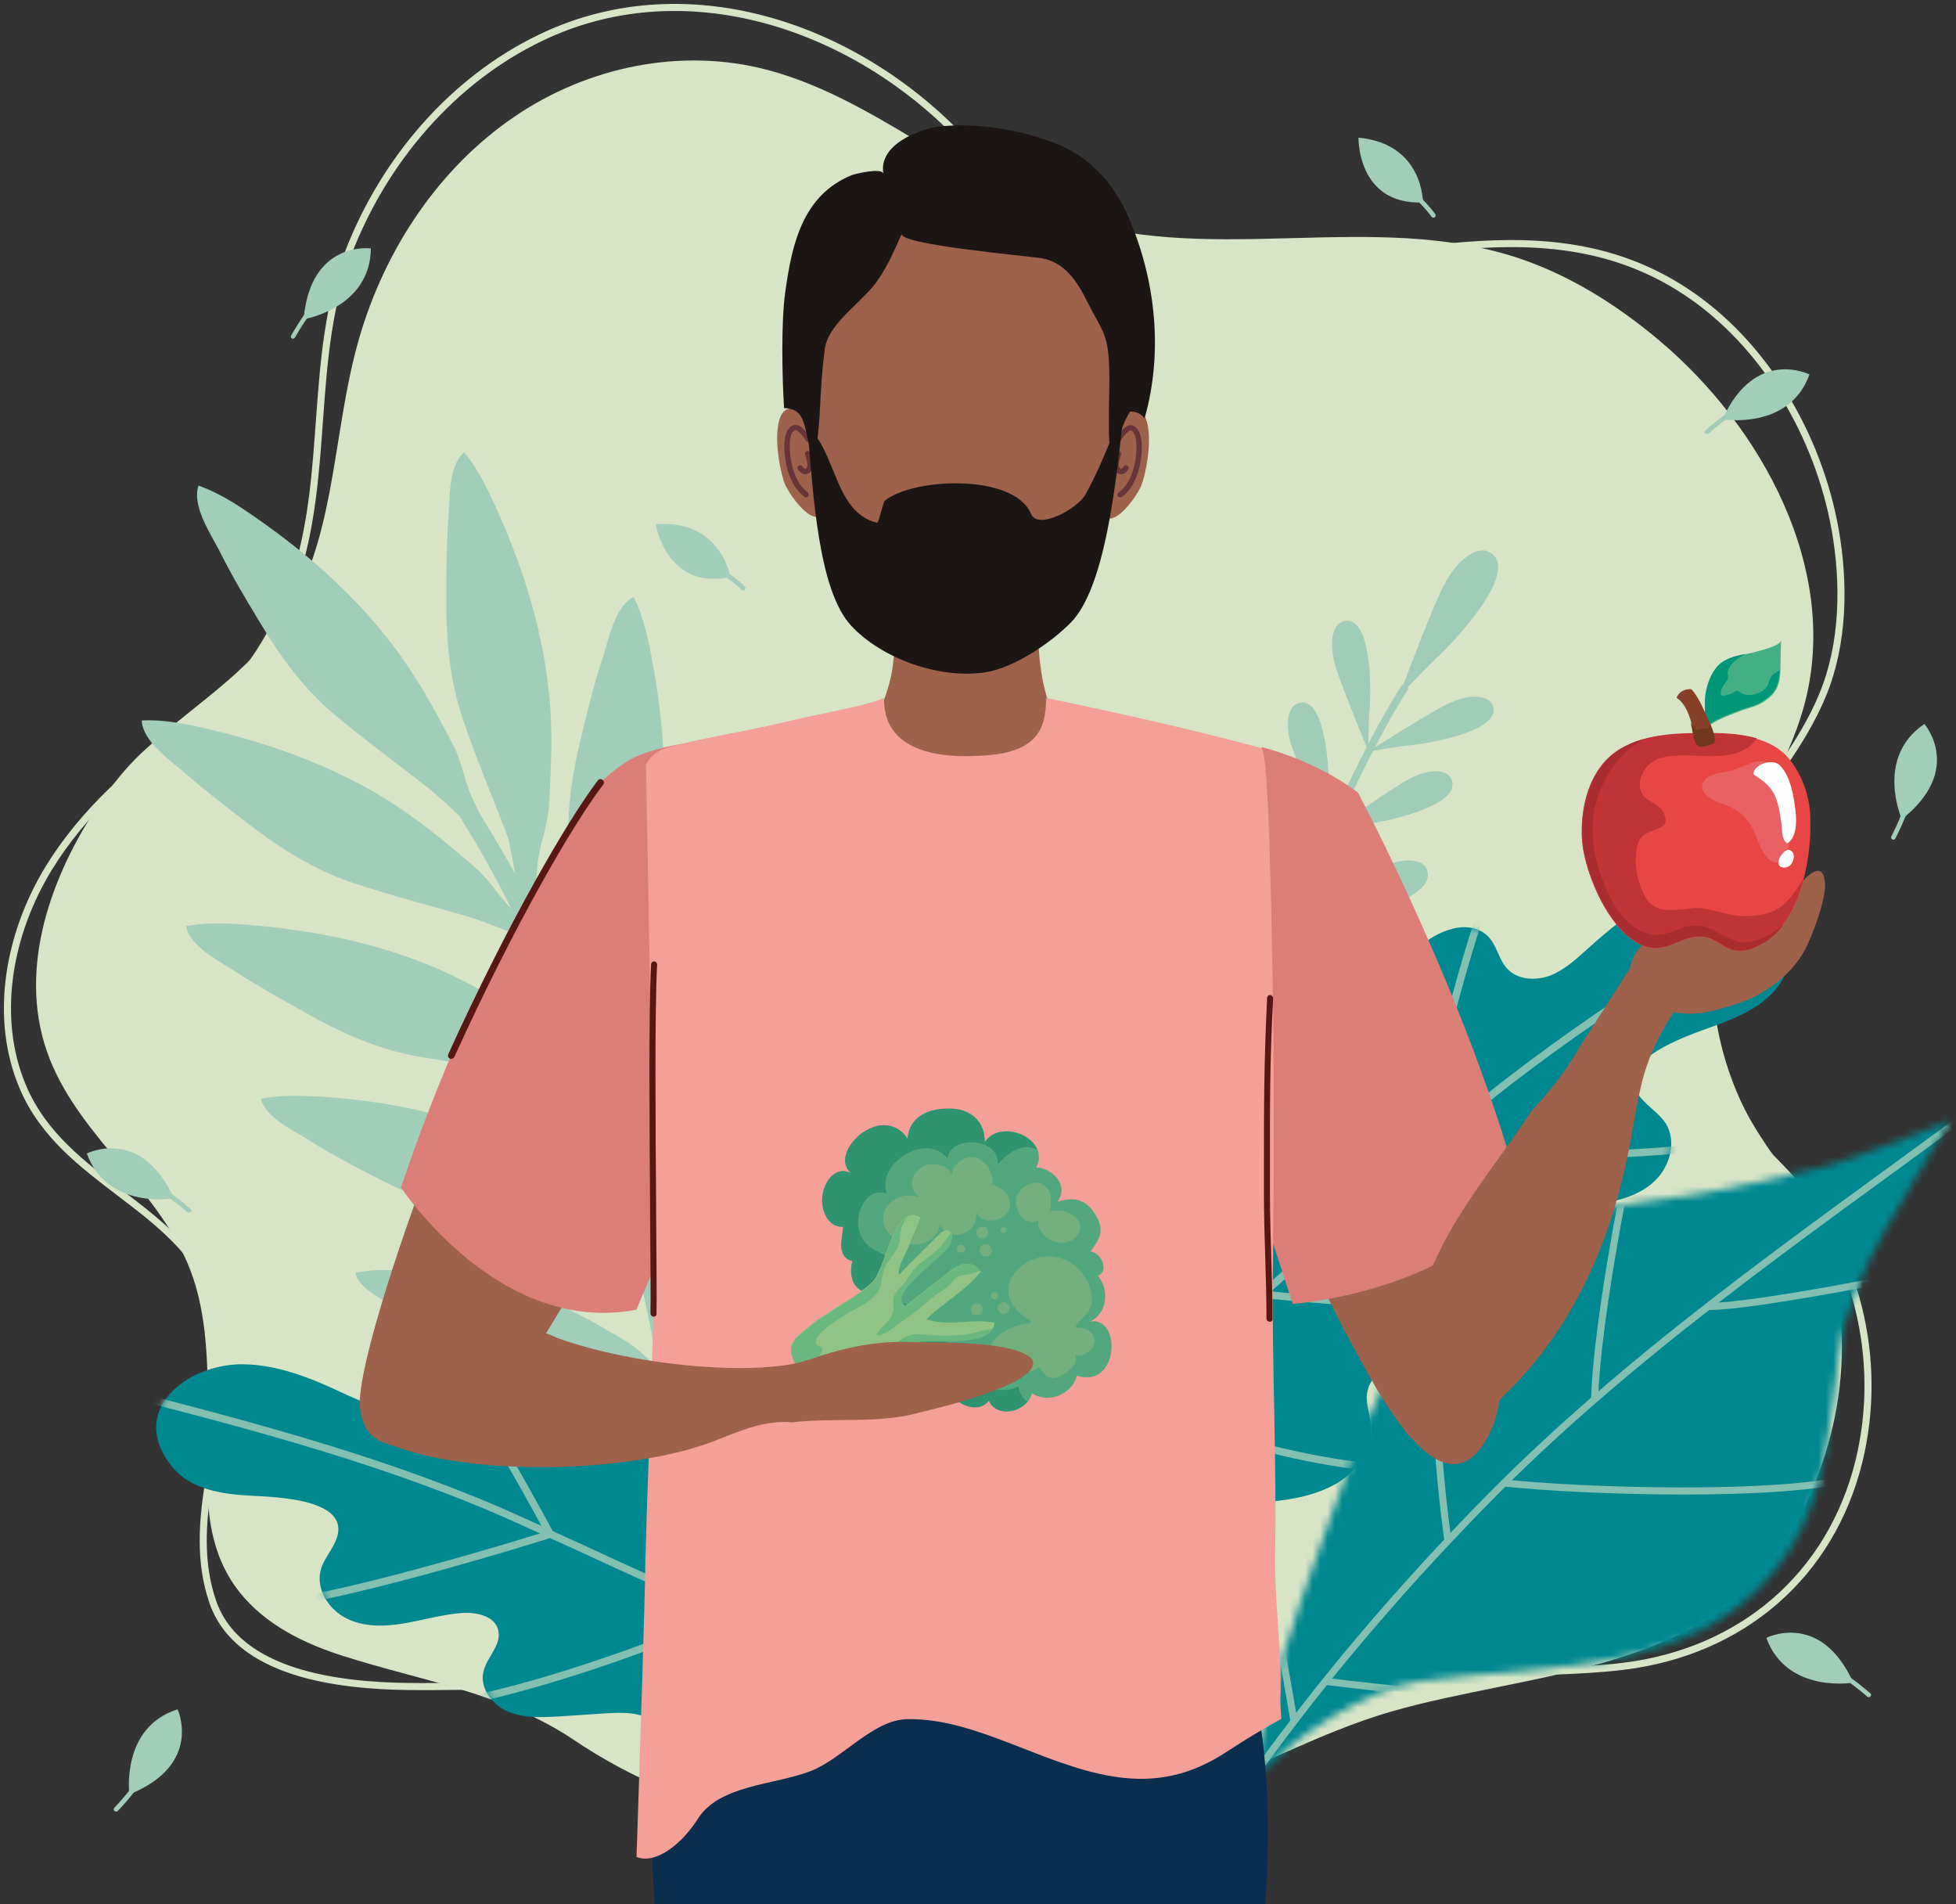 <svg width="263" height="256" viewBox="0 0 263 256" fill="none" xmlns="http://www.w3.org/2000/svg">
<rect x="0" y="0" width="263" height="256" fill="#333333" stroke="none"/>
<path d="M81.231 228.971C72.825 225.984 63.65 226.838 54.732 226.71C45.813 226.582 31.902 225.131 28.574 215.231C25.032 204.776 30.153 193.895 30.195 183.312C30.195 180.411 29.897 177.466 28.915 174.778C24.264 162.062 8.603 158.989 3.141 146.273C-0.955 136.8 1.178 125.492 6.555 116.701C11.249 109.063 18.077 103.046 25.331 97.883C31.945 93.189 36.98 85.636 39.583 77.955C44.405 63.574 41.461 47.914 46.88 33.875C51.745 21.329 61.005 10.704 72.612 5.114C92.838 -4.701 116.777 4.047 131.243 20.774C138.967 29.778 150.104 34.984 161.455 35.923C183.473 37.715 206.388 25.767 226.743 39.251C237.112 46.121 244.452 58.326 246.756 71.213C248.036 78.467 247.908 86.532 245.092 93.359C242.318 100.102 237.582 105.606 233.528 111.41C226.743 121.096 223.03 133.983 229.389 144.907C232.162 149.687 236.173 153.57 239.971 157.538C249.701 167.737 253.285 182.8 249.957 196.413C246.159 211.86 234.125 222.016 218.422 223.979C206.815 225.43 193.971 223.552 183.431 229.654" stroke="#D7E4C5" stroke-width="0.95" stroke-miterlimit="10"/>
<path d="M13.895 107.271C7.494 116.402 2.544 128.82 5.958 140.256C9.371 151.692 20.338 158.733 25.117 169.572C27.806 175.717 27.891 182.459 27.976 189.03C28.104 197.65 26.44 206.782 32.244 214.079C35.7 218.389 40.863 220.949 46.155 222.613C56.695 225.984 67.747 227.563 77.135 233.879C92.539 244.291 111.443 247.918 129.792 246.808C139.094 246.254 148.312 244.504 157.23 241.773C167.599 238.615 176.774 233.025 187.229 230.038C205.322 224.832 230.029 224.789 240.569 206.483C247.695 194.194 250.17 178.96 244.622 165.561C241.977 159.202 236.942 154.295 234.082 148.065C230.114 139.403 229.047 129.545 231.693 120.371C231.821 119.987 231.906 119.603 232.034 119.261C234.808 110.684 240.355 103.302 242.66 94.554C247.396 76.504 236.899 57.387 223.116 45.78C217.398 40.958 210.997 36.947 203.999 34.643C184.754 28.327 163.418 35.624 144.13 29.522C129.323 24.828 117.204 12.667 102.098 9.125C90.534 6.437 77.988 9.296 68.174 16.379C58.316 23.463 51.19 34.515 47.947 46.719C44.917 58.027 45.045 70.402 39.669 80.686C35.103 89.476 26.611 94.213 19.741 100.571C17.65 102.406 15.687 104.71 13.895 107.271Z" fill="#D7E4C5"/>
<path d="M104.36 242.286C111.219 240.883 122.246 238.841 125.195 231.44C126.157 229.079 126.093 226.463 125.837 223.911C125.195 217.466 123.208 211.086 120.131 205.407C119.169 203.684 118.079 201.962 116.412 200.877C114.745 199.792 112.373 199.601 110.835 200.813C109.296 202.089 108.655 203.812 106.283 202.727C102.116 200.749 99.68 195.454 96.859 192.072C94.807 189.583 90.191 185.117 86.537 186.84C84.037 188.052 84.421 192.327 81.536 192.965C80.511 193.22 79.421 192.71 78.651 192.008C73.651 187.988 68.714 179.63 61.534 180.013C59.995 180.077 58.392 180.778 57.687 182.118C56.918 183.522 57.239 185.309 56.533 186.776C55.7 188.499 53.584 189.264 51.661 189.137C49.738 189.009 48.007 188.116 46.276 187.35C41.98 185.309 37.428 183.458 32.684 183.394C24.991 183.331 16.977 189.775 23.26 197.304C25.696 200.239 29.927 200.877 33.774 201.068C37.3 201.26 48.071 201.515 44.929 207.576C44.352 208.725 43.455 209.81 43.134 211.022C42.429 213.574 44.16 216.318 46.532 217.53C48.904 218.742 51.725 218.679 54.289 218.232C56.918 217.785 59.482 217.02 62.111 216.828C64.034 216.701 66.534 217.211 66.983 219.125C67.496 221.103 65.445 222.762 64.996 224.74C64.483 226.973 66.214 229.206 68.33 230.1C70.445 230.993 72.817 230.865 75.125 230.738C77.369 230.61 79.677 230.419 81.921 230.291C84.357 230.163 87.306 230.227 88.524 232.333C89.294 233.609 89.101 235.204 89.422 236.672C90.063 239.543 92.692 241.648 95.512 242.414C98.462 243.18 101.475 242.861 104.36 242.286Z" fill="#008890"/>
<mask id="mask0_836_991" style="mask-type:luminance" maskUnits="userSpaceOnUse" x="21" y="180" width="105" height="63">
<path d="M104.36 242.286C111.219 240.883 122.246 238.841 125.195 231.44C126.157 229.079 126.093 226.463 125.837 223.911C125.195 217.466 123.208 211.086 120.131 205.407C119.169 203.684 118.079 201.962 116.412 200.877C114.745 199.792 112.373 199.601 110.835 200.813C109.296 202.089 108.655 203.812 106.283 202.727C102.116 200.749 99.68 195.454 96.859 192.072C94.807 189.583 90.191 185.117 86.537 186.84C84.037 188.052 84.421 192.327 81.536 192.965C80.511 193.22 79.421 192.71 78.651 192.008C73.651 187.988 68.714 179.63 61.534 180.013C59.995 180.077 58.392 180.778 57.687 182.118C56.918 183.522 57.239 185.309 56.533 186.776C55.7 188.499 53.584 189.264 51.661 189.137C49.738 189.009 48.007 188.116 46.276 187.35C41.98 185.309 37.428 183.458 32.684 183.394C24.991 183.331 16.977 189.775 23.26 197.304C25.696 200.239 29.927 200.877 33.774 201.068C37.3 201.26 48.071 201.515 44.929 207.576C44.352 208.725 43.455 209.81 43.134 211.022C42.429 213.574 44.16 216.318 46.532 217.53C48.904 218.742 51.725 218.679 54.289 218.232C56.918 217.785 59.482 217.02 62.111 216.828C64.034 216.701 66.534 217.211 66.983 219.125C67.496 221.103 65.445 222.762 64.996 224.74C64.483 226.973 66.214 229.206 68.33 230.1C70.445 230.993 72.817 230.865 75.125 230.738C77.369 230.61 79.677 230.419 81.921 230.291C84.357 230.163 87.306 230.227 88.524 232.333C89.294 233.609 89.101 235.204 89.422 236.672C90.063 239.543 92.692 241.648 95.512 242.414C98.462 243.18 101.475 242.861 104.36 242.286Z" fill="white"/>
</mask>
<g mask="url(#mask0_836_991)">
<path d="M13.451 186.393C31.53 191.051 49.609 195.645 66.791 202.982C70.766 204.705 74.677 206.556 78.651 208.342C88.14 212.808 97.5 216.637 106.603 221.677C116.733 227.292 126.734 233.162 136.607 239.224" stroke="#83C0B1" stroke-miterlimit="10"/>
<path d="M80.511 176.695C85.768 183.841 94.935 205.407 97.628 217.147C97.628 217.147 61.021 232.971 46.468 229.462" stroke="#83C0B1" stroke-miterlimit="10"/>
<path d="M50.763 170.761C60.252 180.268 73.971 206.236 73.971 206.236C73.971 206.236 42.878 216.062 32.684 216.062" stroke="#83C0B1" stroke-miterlimit="10"/>
<path d="M111.348 192.837C114.425 201.706 118.143 213.574 115.707 226.846C115.707 226.846 97.756 241.393 82.37 244.392" stroke="#83C0B1" stroke-miterlimit="10"/>
</g>
<path d="M170.648 201.873C163.229 202.556 151.206 203.856 145.916 197.155C144.199 195.036 143.443 192.301 142.962 189.634C141.657 182.797 141.657 175.686 143.1 168.849C143.512 166.798 144.13 164.678 145.504 163.037C146.878 161.397 149.214 160.439 151.206 161.26C153.13 162.08 154.435 163.653 156.427 161.807C160.069 158.457 160.962 152.303 162.816 147.996C164.122 144.851 167.488 138.765 171.816 139.517C174.77 139.996 175.663 144.44 178.892 144.235C179.991 144.167 180.953 143.346 181.571 142.389C185.419 136.783 187.892 126.595 195.449 124.818C197.029 124.407 198.884 124.681 200.051 125.843C201.288 127.074 201.494 128.988 202.662 130.219C204.036 131.723 206.44 131.86 208.364 131.176C210.288 130.424 211.799 129.057 213.31 127.689C217.089 124.271 221.142 120.989 226.02 119.485C233.851 117.023 244.156 121.262 240.034 130.903C238.454 134.663 234.264 136.578 230.416 137.945C226.844 139.244 215.852 142.799 221.005 147.996C221.966 149.021 223.203 149.842 223.959 151.004C225.47 153.397 224.577 156.747 222.516 158.73C220.455 160.713 217.57 161.465 214.753 161.875C211.936 162.217 209.051 162.217 206.303 162.832C204.242 163.311 201.906 164.61 202.044 166.661C202.181 168.849 204.792 169.943 205.822 171.789C207.059 173.909 205.96 176.78 204.036 178.353C202.112 179.925 199.639 180.541 197.235 181.088C194.83 181.635 192.495 182.182 190.09 182.729C187.548 183.344 184.525 184.301 183.907 186.831C183.495 188.403 184.182 189.976 184.319 191.549C184.525 194.694 182.533 197.702 179.854 199.343C177.037 200.984 173.808 201.599 170.648 201.873Z" fill="#008890"/>
<mask id="mask1_836_991" style="mask-type:luminance" maskUnits="userSpaceOnUse" x="142" y="118" width="99" height="85">
<path d="M170.648 201.873C163.229 202.556 151.206 203.856 145.916 197.155C144.199 195.036 143.443 192.301 142.962 189.634C141.657 182.797 141.657 175.686 143.1 168.849C143.512 166.798 144.13 164.678 145.504 163.037C146.878 161.397 149.214 160.439 151.206 161.26C153.13 162.08 154.435 163.653 156.427 161.807C160.069 158.457 160.962 152.303 162.816 147.996C164.122 144.851 167.488 138.765 171.816 139.517C174.77 139.996 175.663 144.44 178.892 144.235C179.991 144.167 180.953 143.346 181.571 142.389C185.419 136.783 187.892 126.595 195.449 124.818C197.029 124.407 198.884 124.681 200.051 125.843C201.288 127.074 201.494 128.988 202.662 130.219C204.036 131.723 206.44 131.86 208.364 131.176C210.288 130.424 211.799 129.057 213.31 127.689C217.089 124.271 221.142 120.989 226.02 119.485C233.851 117.023 244.156 121.262 240.034 130.903C238.454 134.663 234.264 136.578 230.416 137.945C226.844 139.244 215.852 142.799 221.005 147.996C221.966 149.021 223.203 149.842 223.959 151.004C225.47 153.397 224.577 156.747 222.516 158.73C220.455 160.713 217.57 161.465 214.753 161.875C211.936 162.217 209.051 162.217 206.303 162.832C204.242 163.311 201.906 164.61 202.044 166.661C202.181 168.849 204.792 169.943 205.822 171.789C207.059 173.909 205.96 176.78 204.036 178.353C202.112 179.925 199.639 180.541 197.235 181.088C194.83 181.635 192.495 182.182 190.09 182.729C187.548 183.344 184.525 184.301 183.907 186.831C183.495 188.403 184.182 189.976 184.319 191.549C184.525 194.694 182.533 197.702 179.854 199.343C177.037 200.984 173.808 201.599 170.648 201.873Z" fill="white"/>
</mask>
<g mask="url(#mask1_836_991)">
<path d="M246.629 116.681C229.523 126.937 212.349 137.33 197.029 150.047C193.456 152.987 190.021 156.132 186.518 159.209C178.205 166.661 169.755 173.498 161.923 181.498C153.267 190.386 144.817 199.411 136.505 208.71" stroke="#83C0B1" stroke-miterlimit="10"/>
<path d="M174.839 127.211C171.679 136.099 168.931 161.055 169.824 173.977C169.824 173.977 212.28 178.968 226.157 170.969" stroke="#83C0B1" stroke-miterlimit="10"/>
<path d="M203.486 112.032C196.754 124.681 190.64 155.517 190.64 155.517C190.64 155.517 225.608 156.064 236.119 152.918" stroke="#83C0B1" stroke-miterlimit="10"/>
<path d="M148.183 153.26C147.771 163.311 147.634 176.643 154.298 189.497C154.298 189.497 177.174 198.933 193.937 197.292" stroke="#83C0B1" stroke-miterlimit="10"/>
</g>
<path d="M188.991 92.272C179.442 106.631 155.947 162.627 150.313 199.343" stroke="#A1CCB8" stroke-miterlimit="10"/>
<path d="M192.632 82.017C193.525 79.897 194.418 77.778 195.861 76.068C196.754 75.043 198.746 73.402 200.257 74.222C204.723 76.684 195.174 86.529 193.594 88.033C191.67 89.811 188.098 93.64 188.098 93.64C188.098 93.64 191.052 85.709 192.632 82.017Z" fill="#A1CCB8"/>
<path d="M192.22 95.965C193.731 95.076 195.311 94.187 197.029 93.777C198.059 93.572 200.12 93.503 200.67 94.734C202.25 98.358 191.739 99.93 190.021 100.135C187.96 100.34 183.976 101.024 183.976 101.024C183.976 101.024 189.472 97.537 192.22 95.965Z" fill="#A1CCB8"/>
<path d="M180.403 91.999C179.785 90.358 179.167 88.649 179.098 86.871C179.029 85.777 179.373 83.794 180.678 83.521C184.525 82.564 184.319 93.23 184.182 94.871C183.976 96.922 183.976 100.956 183.976 100.956C183.976 100.956 181.503 94.939 180.403 91.999Z" fill="#A1CCB8"/>
<path d="M186.792 106.357C188.304 105.4 189.815 104.374 191.464 103.896C192.494 103.622 194.487 103.417 195.105 104.648C196.891 108.203 186.449 110.391 184.8 110.596C182.808 110.87 178.755 111.827 178.755 111.827C178.755 111.827 184.182 108.066 186.792 106.357Z" fill="#A1CCB8"/>
<path d="M174.77 103.075C174.083 101.434 173.327 99.793 173.19 98.016C173.053 96.922 173.259 94.939 174.564 94.529C178.342 93.366 178.686 104.032 178.686 105.673C178.617 107.724 178.823 111.758 178.823 111.758C178.823 111.758 176.075 105.947 174.77 103.075Z" fill="#A1CCB8"/>
<path d="M182.19 118.801C183.907 117.638 185.625 116.476 187.548 115.929C188.716 115.587 191.052 115.382 191.739 116.681C193.869 120.715 181.915 123.382 179.923 123.724C177.587 124.065 173.053 125.228 173.053 125.228C173.053 125.228 179.167 120.784 182.19 118.801Z" fill="#A1CCB8"/>
<path d="M168.312 115.177C167.488 113.331 166.664 111.417 166.389 109.434C166.251 108.203 166.457 105.878 167.9 105.4C172.228 104.032 172.846 116.203 172.778 118.185C172.778 120.51 173.053 125.228 173.053 125.228C173.053 125.228 169.824 118.459 168.312 115.177Z" fill="#A1CCB8"/>
<path d="M176.488 132.133C178.136 130.903 179.785 129.672 181.709 129.057C182.877 128.646 185.212 128.304 185.968 129.672C188.304 133.637 176.419 136.783 174.495 137.193C172.16 137.671 167.694 138.97 167.694 138.97C167.694 138.97 173.534 134.321 176.488 132.133Z" fill="#A1CCB8"/>
<path d="M162.473 129.125C161.58 127.279 160.618 125.433 160.343 123.45C160.137 122.219 160.206 119.895 161.717 119.416C166.045 117.844 167.076 130.014 167.145 131.997C167.213 134.321 167.763 139.039 167.763 139.039C167.763 139.039 164.053 132.338 162.473 129.125Z" fill="#A1CCB8"/>
<path d="M171.404 147.175C173.19 145.671 175.045 144.167 177.243 143.278C178.549 142.731 181.228 142.252 182.19 143.688C185.075 148.064 171.61 152.44 169.48 152.987C166.87 153.67 161.717 155.448 161.717 155.448C161.717 155.448 168.175 149.842 171.404 147.175Z" fill="#A1CCB8"/>
<path d="M155.122 144.577C153.954 142.526 152.786 140.475 152.305 138.15C152.031 136.783 151.962 134.116 153.611 133.432C158.42 131.381 160.412 145.329 160.618 147.517C160.824 150.183 161.717 155.516 161.717 155.516C161.717 155.516 157.183 148.201 155.122 144.577Z" fill="#A1CCB8"/>
<path d="M165.633 162.764C167.35 161.123 169.068 159.482 171.129 158.456C172.366 157.841 174.976 157.089 176.075 158.525C179.304 162.696 166.251 168.029 164.122 168.781C161.58 169.669 156.565 171.857 156.565 171.857C156.565 171.857 162.61 165.704 165.633 162.764Z" fill="#A1CCB8"/>
<path d="M149.214 161.396C147.909 159.482 146.603 157.499 145.916 155.243C145.504 153.876 145.298 151.209 146.81 150.389C151.481 147.996 154.504 161.67 154.847 163.926C155.26 166.593 156.565 171.857 156.565 171.857C156.565 171.857 151.55 164.883 149.214 161.396Z" fill="#A1CCB8"/>
<mask id="mask2_836_991" style="mask-type:luminance" maskUnits="userSpaceOnUse" x="168" y="150" width="95" height="90">
<path d="M247.225 182.114C246.116 190.605 245.604 200.377 240.91 207.973C229.986 225.554 209.077 223.548 190.77 226.023C184.583 226.877 173.445 233.192 168.41 239.806C170.202 226.194 180.06 200.847 182.065 195.641C188.039 179.895 194.056 169.781 205.748 165.301C213.941 162.143 218.208 162.015 226.914 160.735C231.992 159.967 239.587 158.217 244.58 157.022C247.738 156.254 258.15 152.414 262.161 150.579C257.168 159.668 248.634 171.061 247.225 182.114Z" fill="white"/>
</mask>
<g mask="url(#mask2_836_991)">
<path d="M287.466 141.319H124.97V261.868H287.466V141.319Z" fill="#008890"/>
</g>
<mask id="mask3_836_991" style="mask-type:luminance" maskUnits="userSpaceOnUse" x="168" y="150" width="95" height="90">
<path d="M247.225 182.114C246.116 190.605 245.604 200.377 240.91 207.973C229.986 225.554 209.077 223.548 190.77 226.023C184.583 226.877 173.445 233.192 168.41 239.806C170.202 226.194 180.06 200.847 182.065 195.641C188.039 179.895 194.056 169.781 205.748 165.301C213.941 162.143 218.208 162.015 226.914 160.735C231.992 159.967 239.587 158.217 244.58 157.022C247.738 156.254 258.15 152.414 262.161 150.579C257.168 159.668 248.634 171.061 247.225 182.114Z" fill="white"/>
</mask>
<g mask="url(#mask3_836_991)">
<path d="M229.687 175.627C236.216 175.627 258.662 171.019 258.662 171.019" stroke="#83C0B1" stroke-width="0.95" stroke-miterlimit="10"/>
<path d="M152.963 263.532C165.381 240.83 181.553 220.433 199.604 201.999C218.849 182.327 241.252 166.88 263.441 150.579" stroke="#83C0B1" stroke-width="0.95" stroke-miterlimit="10"/>
<path d="M214.411 188.13C214.71 176.993 219.233 155.443 219.233 155.443" stroke="#83C0B1" stroke-width="0.95" stroke-miterlimit="10"/>
<path d="M194.697 207.119C194.697 207.119 191.923 189.112 193.118 169.995" stroke="#83C0B1" stroke-width="0.95" stroke-miterlimit="10"/>
<path d="M202.292 199.353C212.277 200.462 239.972 201.401 249.658 198.499" stroke="#83C0B1" stroke-width="0.95" stroke-miterlimit="10"/>
<path d="M178.225 226.023C198.452 228.498 212.832 229.351 225.975 225.383" stroke="#83C0B1" stroke-width="0.95" stroke-miterlimit="10"/>
<path d="M174 231.442C171.739 217.745 167.472 199.438 170.8 184.887" stroke="#83C0B1" stroke-width="0.95" stroke-miterlimit="10"/>
</g>
<path d="M88.187 70.483C88.187 70.483 89.552 79.402 98.215 77.567C98.215 77.567 96.935 69.758 88.187 70.483Z" fill="#A2CDB8"/>
<path d="M91.515 73.641C91.771 73.812 92.24 74.111 92.923 74.537C93.905 75.135 95.27 75.988 96.55 76.841C97.831 77.695 99.025 78.591 99.708 79.274C99.836 79.402 100.05 79.402 100.135 79.274C100.263 79.146 100.263 78.933 100.135 78.847C99.153 77.823 97.319 76.585 95.612 75.476C94.758 74.921 93.947 74.409 93.265 73.983C92.582 73.556 92.112 73.257 91.899 73.129C91.771 73.044 91.558 73.044 91.472 73.214C91.344 73.342 91.387 73.556 91.515 73.641Z" fill="#A2CDB8"/>
<path d="M182.663 18.509C182.663 18.509 182.449 27.555 191.325 27.214C191.325 27.214 191.41 19.32 182.663 18.509Z" fill="#A2CDB8"/>
<path d="M185.394 22.179C185.607 22.392 186.034 22.776 186.631 23.288C187.485 24.056 188.68 25.123 189.789 26.19C190.899 27.257 191.923 28.324 192.478 29.134C192.563 29.262 192.776 29.305 192.904 29.22C193.032 29.134 193.075 28.921 192.99 28.793C192.179 27.641 190.6 26.062 189.106 24.697C188.338 24.014 187.613 23.374 187.058 22.819C186.461 22.307 186.034 21.923 185.863 21.709C185.735 21.581 185.522 21.581 185.437 21.709C185.266 21.88 185.266 22.051 185.394 22.179Z" fill="#A2CDB8"/>
<path d="M23.88 229.778C23.88 229.778 27.337 237.203 17.394 241.214C17.394 241.214 16.199 232.211 23.88 229.778Z" fill="#A2CDB8"/>
<path d="M15.857 243.433C19.186 239.892 21.149 236.563 22.685 232.808C22.77 232.637 22.685 232.467 22.514 232.381C22.344 232.296 22.173 232.381 22.087 232.552C20.594 236.265 18.674 239.508 15.388 243.007C15.26 243.135 15.26 243.348 15.388 243.433C15.516 243.561 15.729 243.561 15.857 243.433Z" fill="#A2CDB8"/>
<path d="M258.747 97.324C258.747 97.324 264.124 103.469 255.717 110.126C255.717 110.126 252.048 101.847 258.747 97.324Z" fill="#A2CDB8"/>
<path d="M254.864 112.686C257.083 108.334 258.022 104.578 258.448 100.567C258.448 100.397 258.32 100.226 258.15 100.226C257.979 100.226 257.808 100.354 257.808 100.525C257.382 104.493 256.486 108.163 254.309 112.43C254.224 112.601 254.309 112.771 254.437 112.857C254.608 112.942 254.779 112.857 254.864 112.686Z" fill="#A2CDB8"/>
<path d="M237.496 220.177C237.496 220.177 244.793 216.465 249.188 226.194C249.188 226.194 240.27 227.73 237.496 220.177Z" fill="#A2CDB8"/>
<path d="M251.493 227.645C247.823 224.444 244.409 222.61 240.569 221.244C240.398 221.201 240.227 221.287 240.185 221.415C240.142 221.585 240.227 221.756 240.355 221.799C244.111 223.164 247.439 224.956 251.066 228.072C251.194 228.2 251.407 228.157 251.493 228.029C251.621 227.944 251.621 227.73 251.493 227.645Z" fill="#A2CDB8"/>
<path d="M11.675 155.06C11.675 155.06 18.973 151.347 23.368 161.076C23.368 161.119 14.406 162.655 11.675 155.06Z" fill="#A2CDB8"/>
<path d="M25.63 162.527C21.96 159.327 18.546 157.492 14.706 156.126C14.535 156.084 14.364 156.169 14.322 156.297C14.279 156.468 14.364 156.638 14.492 156.681C18.247 158.047 21.576 159.839 25.203 162.954C25.331 163.082 25.544 163.039 25.63 162.911C25.8 162.869 25.758 162.655 25.63 162.527Z" fill="#A2CDB8"/>
<path d="M49.867 33.402C49.867 33.402 41.76 32.249 40.821 42.917C40.821 42.917 49.782 41.467 49.867 33.402Z" fill="#A2CDB8"/>
<path d="M39.669 45.35C42.058 41.211 44.618 38.437 47.733 35.919C47.861 35.791 47.904 35.621 47.776 35.493C47.648 35.365 47.477 35.322 47.349 35.45C44.192 38.01 41.546 40.869 39.156 45.094C39.071 45.264 39.114 45.435 39.285 45.52C39.37 45.563 39.583 45.52 39.669 45.35Z" fill="#A2CDB8"/>
<path d="M243.3 50.342C243.3 50.342 236.003 46.63 231.608 56.359C231.608 56.359 240.569 57.895 243.3 50.342Z" fill="#A2CDB8"/>
<path d="M229.73 58.279C233.357 55.122 236.686 53.372 240.441 52.007C240.611 51.964 240.697 51.751 240.611 51.622C240.569 51.452 240.355 51.366 240.227 51.452C236.43 52.817 232.973 54.652 229.303 57.853C229.175 57.981 229.175 58.151 229.261 58.279C229.431 58.365 229.602 58.365 229.73 58.279Z" fill="#A2CDB8"/>
<path d="M34.889 83.584C37.62 88.15 40.778 92.545 44.917 96.001C48.928 99.373 53.281 102.573 57.335 105.731C60.108 107.907 62.669 110.766 65.442 112.857C65.442 110.51 64.077 108.803 63.266 106.755C62.37 104.579 62.071 102.36 60.919 100.141C58.572 95.617 56.183 91.222 53.11 87.126C47.563 79.701 40.351 73.513 32.585 68.35C30.793 67.155 28.744 66.003 26.696 65.278C25.757 67.966 28.318 71.764 29.513 74.068C31.134 77.354 33.012 80.469 34.889 83.584Z" fill="#A2CDB8"/>
<path d="M60.023 80.767C59.981 86.101 60.493 91.478 62.2 96.556C63.864 101.506 65.955 106.499 67.832 111.321C69.112 114.606 69.795 118.361 71.118 121.605C72.313 119.556 72.057 117.423 72.398 115.246C72.782 112.899 73.636 110.851 73.806 108.334C74.105 103.256 74.361 98.22 73.806 93.142C72.868 83.925 69.88 74.879 65.869 66.472C64.931 64.509 63.778 62.461 62.413 60.797C60.237 62.632 60.493 67.198 60.279 69.801C60.023 73.471 60.023 77.098 60.023 80.767Z" fill="#A2CDB8"/>
<path d="M33.481 110.809C37.706 114.052 42.272 116.953 47.392 118.66C52.385 120.325 57.591 121.69 62.541 123.098C65.912 124.08 69.368 125.787 72.697 126.683C71.8 124.506 69.923 123.397 68.429 121.818C66.808 120.111 65.698 118.148 63.778 116.527C59.938 113.198 56.054 109.998 51.702 107.31C43.808 102.488 34.804 99.415 25.672 97.495C23.538 97.068 21.192 96.727 19.058 96.855C19.186 99.714 22.984 102.274 24.947 103.981C27.678 106.371 30.579 108.59 33.481 110.809Z" fill="#A2CDB8"/>
<path d="M49.824 157.919C54.049 160.138 58.487 162.015 63.266 162.741C67.917 163.466 72.697 163.893 77.305 164.405C80.463 164.789 83.706 165.77 86.821 166.069C85.712 164.277 83.919 163.594 82.341 162.399C80.634 161.119 79.396 159.583 77.476 158.431C73.593 156.084 69.71 153.822 65.442 152.115C57.761 149.043 49.355 147.635 41.034 147.336C39.114 147.251 36.98 147.336 35.102 147.72C35.657 150.195 39.37 151.902 41.333 153.139C44.021 154.889 46.923 156.382 49.824 157.919Z" fill="#A2CDB8"/>
<path d="M60.45 179.852C64.077 181.772 67.918 183.394 72.014 184.034C75.983 184.674 80.122 185.015 84.09 185.485C86.779 185.783 89.595 186.679 92.283 186.893C91.344 185.357 89.766 184.759 88.4 183.735C86.949 182.626 85.84 181.303 84.218 180.321C80.847 178.316 77.519 176.353 73.892 174.902C67.278 172.256 60.066 171.061 52.897 170.763C51.233 170.677 49.398 170.763 47.776 171.104C48.246 173.238 51.446 174.689 53.153 175.755C55.457 177.249 57.975 178.529 60.45 179.852Z" fill="#A2CDB8"/>
<path d="M78.159 99.031C76.879 104.194 76.068 109.528 76.58 114.905C77.049 120.111 77.903 125.445 78.585 130.566C79.055 134.065 78.841 137.905 79.396 141.319C81.06 139.612 81.274 137.479 82.127 135.473C83.023 133.297 84.389 131.505 85.114 129.115C86.608 124.25 88.016 119.428 88.699 114.35C89.936 105.176 89.168 95.703 87.248 86.571C86.821 84.437 86.138 82.176 85.2 80.255C82.639 81.535 81.829 86.016 81.018 88.491C79.866 91.948 79.012 95.489 78.159 99.031Z" fill="#A2CDB8"/>
<path d="M99.58 151.475C97.148 155.273 95.1 159.369 94.033 163.807C93.009 168.117 92.24 172.64 91.43 176.908C90.875 179.852 89.68 182.882 89.168 185.783C90.96 184.845 91.728 183.223 92.966 181.815C94.289 180.321 95.825 179.212 97.062 177.505C99.58 174.006 101.97 170.507 103.89 166.624C107.346 159.583 109.267 151.774 110.205 143.922C110.419 142.087 110.504 140.082 110.248 138.289C107.858 138.631 105.981 142.002 104.658 143.794C102.866 146.226 101.244 148.872 99.58 151.475Z" fill="#44AF85"/>
<path d="M91.899 118.148C89.638 122.97 87.76 128.048 87.162 133.382C86.565 138.588 86.352 143.965 86.01 149.128C85.754 152.67 84.816 156.34 84.645 159.839C86.608 158.516 87.248 156.468 88.485 154.633C89.808 152.67 91.472 151.176 92.667 149C95.1 144.52 97.447 140.082 99.111 135.26C102.14 126.512 103.293 117.081 103.25 107.736C103.25 105.56 103.079 103.213 102.482 101.122C99.708 101.847 98.001 106.072 96.764 108.376C94.972 111.534 93.435 114.862 91.899 118.148Z" fill="#44AF85"/>
<path d="M41.247 136.241C45.899 138.844 50.806 141.063 56.14 142.002C61.303 142.941 66.637 143.538 71.758 144.264C75.257 144.776 78.884 145.97 82.341 146.397C81.146 144.349 79.14 143.538 77.433 142.173C75.556 140.722 74.233 138.929 72.099 137.607C67.832 134.876 63.522 132.23 58.828 130.224C50.337 126.555 40.949 124.805 31.689 124.208C29.513 124.08 27.166 124.08 25.032 124.506C25.544 127.323 29.683 129.286 31.86 130.736C34.889 132.699 38.09 134.449 41.247 136.241Z" fill="#A2CDB8"/>
<path d="M84.731 158.985C87.248 155.614 88.614 151.176 90.022 147.25C91.473 143.111 92.454 138.716 93.521 134.491C94.63 130.182 95.74 125.914 97.148 121.69C98.599 117.337 100.263 113.241 100.647 108.632C100.647 108.462 100.22 108.547 100.178 108.675C97.02 116.996 94.033 125.232 91.814 133.894C90.705 138.161 89.552 142.428 88.4 146.696C87.846 148.701 87.291 150.664 86.651 152.67C85.968 154.803 84.901 156.852 84.346 159.028C84.304 159.071 84.645 159.028 84.731 158.985Z" fill="#009679"/>
<path d="M90.662 182.711C92.667 180.236 93.947 177.078 95.484 174.262C97.233 171.062 98.855 167.776 100.348 164.447C101.628 161.631 102.909 158.772 104.103 155.913C105.085 153.609 106.664 150.622 105.725 148.104C105.64 147.848 105.042 147.933 104.957 148.147C102.823 153.609 100.647 159.028 98.215 164.405C96.806 167.52 95.228 170.507 93.777 173.579C93.051 175.201 92.326 176.78 91.6 178.401C91.003 179.767 90.278 181.132 90.107 182.626C90.107 182.882 90.576 182.796 90.662 182.711Z" fill="#009679"/>
<path d="M44.448 87.894C47.904 90.881 51.105 94.252 53.964 97.836C56.353 100.823 58.743 103.938 60.493 107.352C61.645 109.699 63.181 111.875 64.461 114.137C65.955 116.74 67.363 119.386 68.728 122.074C71.417 127.323 73.934 132.699 76.153 138.119C80.463 148.659 83.407 159.711 85.84 170.805C87.077 176.438 88.229 182.114 89.254 187.789C89.766 190.563 90.235 193.336 90.704 196.11C90.918 197.518 91.174 198.884 91.387 200.292C91.6 201.657 91.6 203.279 92.198 204.602C92.497 205.242 92.795 205.882 93.137 206.522C93.222 206.65 93.606 206.607 93.649 206.437C94.332 203.748 93.948 201.316 93.649 198.585C93.307 195.555 93.009 192.526 92.497 189.496C91.558 183.778 90.363 178.102 89.168 172.427C86.821 161.29 83.919 150.238 79.823 139.57C75.769 129.03 70.35 118.874 64.418 109.23C62.328 105.816 60.322 102.402 57.804 99.244C55.031 95.745 51.788 92.332 48.246 89.6C47.264 88.832 46.197 88.15 45.131 87.51C44.96 87.467 44.106 87.595 44.448 87.894Z" fill="#A2CDB8"/>
<path d="M64.632 80.17C64.888 87.211 65.528 94.422 66.979 101.335C67.704 104.749 68.046 108.163 68.302 111.662C68.515 114.905 69.795 117.977 69.411 121.263C69.411 121.434 69.838 121.349 69.881 121.221C71.289 118.447 70.521 115.673 70.435 112.686C70.307 108.974 70.307 105.347 69.667 101.719C68.387 94.508 67.107 87.254 65.571 80.085C65.528 79.743 64.632 79.829 64.632 80.17Z" fill="#A2CDB8"/>
<path d="M83.962 92.204C83.066 96.172 82.682 100.055 82.469 104.109C82.255 107.822 81.786 111.491 81.445 115.161C81.061 119.514 80.762 123.866 80.378 128.176C79.994 132.486 77.732 136.327 77.433 140.594C77.391 140.935 78.031 140.978 78.244 140.978H78.415C78.586 140.978 79.951 140.679 79.524 140.252C79.482 140.167 79.396 140.124 79.354 140.039C79.268 139.698 78.586 139.783 78.372 139.911C78.116 140.039 77.945 140.124 77.775 140.38C78.329 140.295 78.884 140.252 79.396 140.167C79.183 140.039 80.036 137.393 80.164 136.967C80.463 135.985 80.847 135.004 81.189 134.065C81.829 132.23 82.213 130.438 82.426 128.56C82.895 124.25 83.109 119.898 83.365 115.588C83.578 111.833 84.048 108.12 84.218 104.365C84.389 100.269 84.645 96.215 84.858 92.161C84.816 91.862 84.005 91.948 83.962 92.204Z" fill="#A2CDB8"/>
<path d="M30.835 104.237C31.732 104.792 32.841 104.963 33.822 105.347C35.188 105.859 36.511 106.541 37.791 107.224C40.437 108.547 42.954 110.169 45.472 111.747C48.374 113.582 51.318 115.332 54.262 117.039C57.377 118.874 60.535 120.709 63.736 122.458C65.741 123.568 68.301 125.36 70.648 125.488C71.032 125.488 72.142 125.061 71.374 124.72C65.741 122.159 60.45 119.002 55.116 115.887C52.043 114.094 49.014 112.302 46.027 110.425C43.509 108.846 40.906 107.31 38.218 106.029C36.127 105.048 33.481 103.938 31.134 103.938C31.091 103.981 30.622 104.109 30.835 104.237Z" fill="#A2CDB8"/>
<path d="M30.793 126.427C34.847 127.536 38.517 129.926 42.357 131.633C46.411 133.467 50.636 134.577 54.817 136.028C58.828 137.436 62.968 138.289 67.022 139.57C71.075 140.85 74.66 143.239 78.714 144.477C79.14 144.605 80.591 144.093 79.738 143.794C75.983 142.514 72.612 140.252 68.856 138.929C64.675 137.436 60.279 136.668 56.097 135.174C51.916 133.681 47.648 132.529 43.552 130.822C39.455 129.115 35.615 126.683 31.134 126.128C30.964 126.128 30.494 126.341 30.793 126.427Z" fill="#A2CDB8"/>
<path d="M39.797 150.067C46.838 152.798 54.177 154.505 61.261 157.022C65.869 158.644 70.478 160.223 75.129 161.674C77.433 162.399 79.567 163.253 81.786 164.234C83.109 164.831 84.56 165.941 86.053 165.941C86.011 165.685 86.011 165.472 85.968 165.215L85.797 165.258C85.712 165.258 85.499 165.343 85.499 165.472V165.557C85.371 166.112 86.821 166.026 86.949 165.557C87.205 164.746 85.157 164.277 84.773 164.106C82.469 163.167 80.335 161.887 77.903 161.162C72.996 159.711 68.174 158.047 63.309 156.34C59.255 154.932 55.201 153.694 51.062 152.585C47.435 151.646 43.936 150.28 40.181 149.726C40.01 149.726 39.413 149.939 39.797 150.067Z" fill="#A2CDB8"/>
<path d="M52.257 172.769C57.505 175.585 63.224 176.737 68.856 178.529C72.27 179.639 75.556 181.09 78.969 182.327C82.127 183.479 85.968 184.077 88.742 186.04C89.296 186.424 91.259 185.826 90.491 185.271C88.059 183.565 85.029 183.053 82.298 182.114C78.628 180.834 75.086 179.255 71.374 178.017C68.472 177.078 65.442 176.481 62.498 175.628C59.17 174.689 55.884 173.622 52.598 172.555C52.513 172.555 52.086 172.683 52.257 172.769Z" fill="#A2CDB8"/>
<path d="M164.74 215.953C164.74 215.953 146.946 215.953 129.579 215.953C129.237 215.953 128.896 215.953 128.555 215.953C111.187 215.953 93.393 215.953 93.393 215.953C93.393 215.953 85.968 227.261 88.016 255.979H128.555H129.579H170.117C172.165 227.218 164.74 215.953 164.74 215.953Z" fill="#0B2D4E"/>
<path d="M168.496 146.269C171.525 158.303 176.049 170.293 182.023 181.175C184.839 186.253 194.099 204.943 200.244 192.782C203.273 186.765 201.865 175.755 200.884 169.269C199.39 159.369 195.592 149 191.069 139.911C189.021 135.814 185.863 130.011 181.425 128.048C179.42 127.152 177.329 126.683 175.024 126.853C166.277 127.493 166.021 136.369 168.496 146.269Z" fill="#9E614C"/>
<path d="M57.676 156.809C55.713 161.46 47.691 184.162 48.416 189.453C49.227 195.257 54.262 194.531 59.468 194.531C65.229 194.531 74.745 176.737 77.647 172.299C82.511 164.874 86.864 156.126 85.157 147.08C84.474 143.41 83.621 139.868 81.274 136.753C77.903 132.23 69.752 131.59 66.68 136.497C62.498 143.154 60.749 149.598 57.676 156.809Z" fill="#9E614C"/>
<path d="M154.328 57.212C154.841 59.773 154.03 63.912 153.432 65.32C152.792 66.856 149.507 71.465 148.141 68.99C146.989 66.942 147.544 62.376 148.056 60.37C148.525 58.535 149.378 56.572 151.128 55.591C153.091 54.524 154.03 55.505 154.328 57.212Z" fill="#9E614C"/>
<path d="M150.616 66.856C150.488 66.856 150.403 66.814 150.317 66.728C150.189 66.558 150.232 66.344 150.403 66.216C152.067 65.022 152.75 62.461 152.792 60.456C152.878 58.578 152.408 57.981 152.067 57.853C151.853 57.767 151 58.663 150.659 59.261C150.573 59.431 150.36 59.517 150.189 59.431C150.019 59.346 149.933 59.133 150.019 58.962C150.147 58.663 151.341 56.828 152.323 57.212C153.603 57.725 153.518 59.816 153.518 60.498C153.432 62.675 152.707 65.491 150.829 66.814C150.744 66.856 150.701 66.856 150.616 66.856Z" fill="#673438"/>
<path d="M150.701 63.741C150.445 63.741 150.232 63.656 150.018 63.443C149.378 62.888 149.762 61.65 149.976 61.01L150.018 60.882C150.061 60.712 150.274 60.584 150.488 60.626C150.658 60.669 150.786 60.882 150.744 61.096L150.701 61.224C150.402 62.162 150.36 62.717 150.53 62.888C150.616 62.973 150.701 63.016 150.744 63.016C150.786 63.016 150.914 62.973 151.128 62.675C151.256 62.504 151.469 62.504 151.64 62.632C151.81 62.76 151.81 62.973 151.682 63.144C151.469 63.443 151.17 63.741 150.786 63.741H150.701Z" fill="#673438"/>
<path d="M104.658 56.999C104.146 59.559 104.957 63.699 105.554 65.107C106.194 66.6 109.48 71.251 110.845 68.776C111.998 66.728 111.443 62.162 110.931 60.157C110.461 58.322 109.608 56.359 107.858 55.377C105.895 54.268 104.999 55.249 104.658 56.999Z" fill="#9E614C"/>
<path d="M108.371 66.856C108.285 66.856 108.243 66.814 108.157 66.771C106.28 65.406 105.554 62.589 105.469 60.456C105.426 59.773 105.384 57.682 106.664 57.17C107.645 56.786 108.84 58.621 108.968 58.919C109.053 59.09 108.968 59.303 108.797 59.389C108.627 59.474 108.413 59.389 108.328 59.218C108.029 58.621 107.176 57.724 106.92 57.81C106.536 57.938 106.109 58.535 106.194 60.413C106.28 62.333 106.92 64.979 108.584 66.174C108.755 66.302 108.797 66.515 108.669 66.686C108.584 66.814 108.499 66.856 108.371 66.856Z" fill="#673438"/>
<path d="M108.285 63.741H108.2C107.816 63.699 107.517 63.4 107.304 63.144C107.176 62.973 107.218 62.76 107.346 62.632C107.517 62.504 107.73 62.546 107.858 62.674C108.115 62.973 108.2 63.016 108.243 63.016C108.285 63.016 108.371 62.973 108.456 62.888C108.627 62.717 108.584 62.162 108.285 61.224L108.243 61.096C108.2 60.925 108.285 60.712 108.499 60.626C108.712 60.584 108.883 60.669 108.968 60.882L109.011 61.01C109.224 61.65 109.608 62.845 108.968 63.443C108.755 63.656 108.541 63.741 108.285 63.741Z" fill="#673438"/>
<path d="M177.755 107.267C174.256 101.464 160.174 101.336 146.733 98.903C141.1 97.879 135.168 96.983 129.45 97.282C123.732 97.026 117.801 97.922 112.168 98.903C98.769 101.336 84.986 101.464 81.444 107.267C77.433 113.881 74.659 122.842 72.697 132.614H129.408H129.45H186.503C184.54 122.842 181.766 113.881 177.755 107.267Z" fill="#F5B99D"/>
<path d="M93.606 99.757C90.79 100.013 87.12 100.866 85.072 101.933C82.511 103.298 79.78 105.816 78.201 108.248C78.201 108.248 64.205 128.987 53.921 159.625C53.921 159.625 67.022 179.639 85.584 176.054C85.754 175.286 100.22 142.642 100.348 141.874L93.606 99.757Z" fill="#DA7E77"/>
<path d="M140.119 78.847H119.38C119.551 80.213 119.977 81.663 120.148 82.944C120.404 85.376 120.319 87.851 119.935 90.241C119.423 93.228 117.63 97.58 116.052 99.757L130 102.5L144.002 99.757C139.606 95.105 138.966 85.803 140.119 78.847Z" fill="#9E614C"/>
<path d="M116.606 79.189C120.66 83.584 126.293 86.23 132.523 85.291C136.363 84.693 139.734 82.432 142.465 79.658C151.299 70.654 152.963 51.751 148.44 39.973C143.916 28.238 132.395 22.904 120.191 29.092C104.402 37.071 105.81 67.496 116.606 79.189Z" fill="#9E614C"/>
<path d="M145.922 66.515C144.898 68.35 139.564 71.337 138.625 69.075C136.363 63.613 122.708 64.211 118.953 67.326C118.74 67.496 118.142 70.355 117.929 70.27C114.985 69.587 113.577 66.984 112.51 64.424C111.656 62.461 109.907 57.468 108.627 58.236C109.352 66.472 110.035 79.317 114.43 84.096C118.484 88.491 126.293 91.35 132.523 90.369C136.363 89.771 141.271 86.443 144.002 83.669C148.568 79.018 150.018 65.021 150.872 57.426C149.72 56.658 149.293 60.455 145.922 66.515Z" fill="#1B1613"/>
<path d="M155.694 164.618C155.31 158.644 164.74 153.523 166.319 147.891C167.557 143.367 171.952 134.108 171.44 127.323H87.845C87.333 134.108 91.728 143.367 92.966 147.891C94.545 153.566 96.806 158.644 96.379 164.618C95.526 177.42 98.599 201.06 93.563 213.051C93.051 214.288 92.454 215.611 91.942 216.891H167.002C166.49 215.654 165.935 214.331 165.38 213.051C160.345 201.103 156.547 177.462 155.694 164.618Z" fill="#F5B99D"/>
<path d="M173.83 175.286C173.83 175.286 194.611 173.835 204.511 160.906C197.598 134.62 182.578 106.541 182.578 106.541C182.578 106.541 177.713 102.573 169.691 100.439C169.691 100.439 158.169 115.545 161.028 136.113L173.83 175.286Z" fill="#DA7E77"/>
<path d="M85.584 249.621C88.059 250.645 91.558 248.085 93.862 244.458C96.764 239.934 104.018 239.977 108.968 238.099C113.321 236.435 117.417 231.101 122.111 231.101C126.89 231.059 131.286 232.637 135.681 234.302C140.247 236.051 144.898 238.057 149.763 238.825C155.438 239.721 160.217 238.612 164.996 235.454C167.386 233.875 169.818 232.424 172.293 231.059C172.208 230.034 172.123 229.01 172.165 228.114C172.379 222.012 171.312 214.801 171.44 208.698C171.696 198.286 171.013 182.242 171.141 171.83C171.312 157.407 171.355 142.983 171.056 128.603C171.013 127.323 170.672 100.823 169.605 100.567C157.657 97.324 145.111 94.764 140.673 93.825C140.588 97.324 140.033 100.866 133.035 101.506C125.994 102.146 118.74 100.909 118.868 93.825C115.838 95.063 111.699 95.575 104.402 97.324C100.69 98.22 94.118 99.287 90.406 100.311C88.912 100.695 87.675 101.207 86.864 102.786C87.205 122.714 87.589 142.642 87.931 162.57C88.187 176.268 87.248 192.227 86.779 209.552C86.779 213.307 85.882 241.044 85.584 249.621Z" fill="#F49F98"/>
<path d="M60.663 142.343C60.62 142.343 60.535 142.343 60.492 142.301C60.279 142.215 60.151 141.917 60.279 141.703C68.301 124.037 76.324 110.254 80.377 104.92C80.548 104.707 80.804 104.664 81.018 104.835C81.231 105.005 81.274 105.261 81.103 105.475C77.049 110.766 69.069 124.506 61.09 142.087C61.004 142.215 60.834 142.343 60.663 142.343Z" fill="#571713"/>
<path d="M170.714 177.676C170.501 177.676 170.288 177.505 170.288 177.249C170.288 174.433 170.202 171.616 170.117 168.885C170.032 166.154 169.946 163.338 169.946 160.564V156.895C169.946 148.829 169.946 143.026 170.373 134.15C170.373 133.937 170.586 133.724 170.8 133.766C171.013 133.766 171.184 133.98 171.184 134.193C170.714 143.069 170.757 148.872 170.757 156.895V160.564C170.757 163.338 170.842 166.154 170.928 168.885C171.013 171.616 171.098 174.433 171.098 177.292C171.141 177.505 170.97 177.676 170.714 177.676Z" fill="#571713"/>
<path d="M87.888 176.993C87.632 176.993 87.461 176.779 87.461 176.566C87.504 175.201 87.461 170.08 87.418 163.594C87.333 151.816 87.205 135.686 87.546 129.627C87.546 129.413 87.76 129.2 87.973 129.243C88.187 129.243 88.357 129.456 88.357 129.67C88.016 135.686 88.144 151.816 88.229 163.551C88.272 170.037 88.315 175.115 88.272 176.523C88.315 176.822 88.144 176.993 87.888 176.993Z" fill="#571713"/>
<path d="M126.037 192.099C126.25 192.142 126.421 192.142 126.634 192.142C126.335 192.142 126.122 192.142 126.037 192.099Z" fill="#F5B99D"/>
<path d="M219.403 152.499C220.769 144.818 221.067 141.831 226.444 133.937C223.927 130.182 221.153 129.798 219.105 130.267L219.062 130.31C216.928 133.638 214.837 137.009 212.661 140.295C211.21 142.898 209.333 145.544 206.943 148.232L206.858 148.317L206.815 148.36C206.474 148.701 206.175 149.086 205.834 149.47C205.492 149.982 205.151 150.494 204.809 151.006C200.67 157.108 195.763 163.039 192.819 169.781C190.557 174.987 187.101 183.138 187.954 188.856C188.338 191.459 188.637 193.635 191.965 193.977C194.824 194.19 198.11 191.288 199.902 189.752C211.296 179.895 216.843 166.922 219.403 152.499Z" fill="#9E614C"/>
<path d="M233.272 135.046C230.327 135.942 227.682 136.753 224.609 135.942C221.921 135.217 218.507 133.51 219.105 130.352C220.257 124.293 227.895 124.08 233.058 122.501C234.509 122.074 239.417 121.605 237.88 124.592C236.643 127.024 232.205 126.682 230.071 125.189C231.053 126.469 232.717 126.298 234.168 126.17C236.003 126 236.6 125.829 237.88 124.592C239.075 123.482 239.801 122.373 240.569 121.007C241.892 118.575 245.348 114.649 245.391 119.087C245.391 121.22 243.684 125.786 242.702 127.664C240.782 131.206 237.112 133.851 233.272 135.046Z" fill="#9E614C"/>
<path d="M215.349 102.914C213.301 105.517 212.533 109.23 212.704 112.686C212.96 117.593 216.843 126.299 221.665 127.365C224.652 128.005 226.529 125.232 229.644 126.085C230.967 126.469 231.949 127.579 233.272 127.792C234.68 128.048 236.045 127.408 237.24 126.683C242.147 123.525 243.726 115.161 243.385 109.315C243.214 106.541 241.977 103.426 240.099 101.506C236.899 98.306 231.181 98.562 227.17 98.647C223.116 98.69 218.123 99.33 215.349 102.914Z" fill="#E74645"/>
<path d="M242.489 118.106C241.635 119.471 240.697 121.007 239.374 121.946C237.923 122.97 236.003 123.183 234.253 123.141C232.034 123.098 229.986 121.946 227.767 122.074C225.463 122.245 222.689 123.055 221.281 120.666C220.257 118.916 219.745 116.569 220.001 114.564C220.086 113.838 220.257 112.857 220.897 112.345C221.579 111.79 222.433 111.662 223.201 111.278C223.628 111.065 224.012 110.766 223.969 110.254C223.926 109.699 223.67 109.102 223.286 108.675C222.689 108.035 221.793 107.779 221.153 107.181C219.915 106.072 220.555 103.853 221.665 102.829C222.817 101.719 224.524 101.591 226.06 101.549C229.346 101.506 234.125 102.445 236.216 99.245C233.272 98.391 229.815 98.519 227.127 98.562C223.116 98.647 218.123 99.287 215.349 102.872C213.301 105.475 212.533 109.187 212.704 112.643C212.96 117.551 216.843 126.256 221.665 127.323C224.652 127.963 226.529 125.189 229.644 126.043C230.967 126.427 231.949 127.536 233.272 127.749C234.68 128.005 236.045 127.365 237.24 126.64C239.928 124.933 241.635 121.605 242.531 118.02L242.489 118.106Z" fill="#C03337"/>
<path d="M233.997 126.597C232.717 126.427 231.65 125.659 230.498 125.061C228.962 124.293 227.511 124.208 225.89 124.848C224.652 125.317 223.457 125.829 222.135 125.616C221.238 125.488 220.385 125.104 219.66 124.549C217.995 123.312 216.801 121.477 215.99 119.556C214.198 115.545 213.429 110.979 214.966 106.755C216.075 103.597 218.209 100.994 220.94 99.373C218.806 99.97 216.843 101.037 215.435 102.872C213.387 105.475 212.619 109.187 212.789 112.644C213.045 117.551 216.929 126.256 221.751 127.323C224.738 127.963 226.615 125.189 229.73 126.043C231.053 126.427 232.034 127.536 233.357 127.749C234.766 128.006 236.131 127.365 237.326 126.64C238.265 126.043 239.075 125.275 239.758 124.336C238.094 125.659 236.088 126.896 233.997 126.597Z" fill="#A92D30"/>
<path d="M232.461 103.682C231.608 103.853 229.773 104.024 229.218 104.835C227.682 107.053 231.608 107.992 232.802 108.547C235.107 109.656 235.704 111.363 236.6 113.582C237.368 115.503 239.118 117.295 240.27 114.478C241.166 112.345 240.91 108.931 240.398 106.712C240.099 105.517 239.63 104.365 238.776 103.384C236.856 101.079 234.68 103.213 232.461 103.682Z" fill="#EA6165"/>
<path d="M232.034 88.79C233.144 88.192 234.466 88.022 235.704 87.723C236.344 87.552 239.459 86.827 239.502 86.059C239.203 90.326 240.014 92.332 237.411 94.166C236.216 95.02 235.107 95.148 233.784 95.66C232.418 96.172 230.626 96.855 229.517 97.751C229.431 97.836 229.303 98.05 229.26 98.135C229.474 95.873 229.132 94.465 229.474 93.014C229.773 91.606 230.37 90.113 231.522 89.217C231.65 89.003 231.821 88.875 232.034 88.79Z" fill="#44AF85"/>
<path d="M238.094 91.051C237.88 91.435 237.838 91.905 237.582 92.289C237.326 92.673 236.984 92.929 236.6 93.1C235.875 93.441 234.765 93.612 234.083 93.142C233.827 92.972 233.571 92.758 233.229 92.972C233.058 93.1 232.888 93.228 232.674 93.27C232.376 93.356 232.034 93.484 231.736 93.526C231.266 93.569 231.352 93.057 231.437 92.758C231.608 92.246 231.821 91.99 232.162 91.563C232.461 91.179 232.333 90.838 232.29 90.411C232.29 90.283 232.333 90.155 232.376 90.027C232.845 89.003 233.741 88.406 234.723 87.894C233.784 88.107 232.802 88.278 231.992 88.747C231.821 88.832 231.608 88.96 231.437 89.088C230.285 89.984 229.687 91.478 229.389 92.886C229.047 94.337 229.389 95.788 229.175 98.007C229.218 97.921 229.346 97.708 229.431 97.623C230.541 96.727 232.333 96.044 233.699 95.532C235.021 95.02 236.131 94.892 237.326 94.038C238.862 92.929 239.203 91.777 239.289 90.112C238.819 90.368 238.35 90.625 238.094 91.051Z" fill="#009678"/>
<path d="M227.383 92.63C227.895 93.057 228.663 94.465 228.919 95.063C229.474 96.3 230.712 98.519 230.626 99.885C228.834 100.525 228.151 100.866 227.767 98.733C227.469 97.196 226.957 94.807 225.463 93.825C225.378 93.825 225.762 92.63 227.383 92.63Z" fill="#854027"/>
<path d="M229.943 97.367C229.9 97.538 229.815 97.751 229.687 97.879C229.516 98.092 228.962 97.879 228.748 97.964C228.407 98.092 228.108 98.178 227.809 97.879C227.639 97.666 227.468 97.41 227.297 97.154C227.468 97.708 227.553 98.263 227.639 98.732C228.023 100.866 228.706 100.525 230.498 99.885C230.626 99.202 230.327 98.263 229.943 97.367Z" fill="#71371F"/>
<path d="M235.747 104.067C237.453 105.219 238.478 105.944 239.032 108.035C239.288 108.931 239.416 109.913 239.544 110.809C239.63 111.534 239.544 112.942 240.312 113.369C242.019 112.345 241.465 108.931 241.166 107.267C240.91 105.773 240.355 103.81 239.203 102.786C238.307 102.018 235.875 102.658 235.747 104.067Z" fill="white"/>
<path d="M240.441 114.222C239.289 114.564 238.35 116.825 240.099 116.612C241.209 116.484 241.721 114.393 240.441 114.222Z" fill="white"/>
<path d="M108.755 59.645L109.693 60.456C110.461 55.975 110.077 53.5 110.888 46.971C111.272 43.771 115.326 40.997 117.332 38.565C119.038 36.517 120.233 33.743 121.257 31.396C120.617 32.889 138.412 34.426 140.118 34.724C143.191 35.279 144.855 37.882 146.135 40.442C148.397 44.966 149.122 44.752 149.165 50.812C149.165 53.116 148.994 57.255 149.165 59.517C149.208 59.815 149.208 60.114 149.208 60.456H149.933C150.488 58.407 151.213 56.444 151.939 55.335C151.939 55.335 153.048 55.164 153.902 56.231C156.419 47.355 155.395 37.669 151.768 29.262C149.933 24.995 146.861 21.368 142.551 19.533C137.686 17.485 131.371 16.418 126.293 17.015C123.86 17.314 118.057 19.32 118.782 23.373C118.612 22.477 114.985 23.373 114.515 23.544C107.901 26.275 106.493 32.804 105.597 39.162C104.999 43.301 105.17 50.897 105.426 54.865C107.986 54.908 108.072 56.7 108.755 59.645Z" fill="#1B1613"/>
<path d="M114.601 169.525C113.918 172.384 115.411 174.347 118.526 173.835C116.692 176.822 121.215 180.535 124.074 179.767C124.202 179.639 124.202 179.639 124.074 179.724C122.026 182.37 124.842 184.631 127.402 184.631C126.25 187.49 131.029 190.776 132.992 188.258C134.059 190.733 138.198 189.795 138.753 187.277C140.929 188.813 144.3 187.32 144.77 184.93C150.573 186.765 150.786 176.737 146.519 177.676C148.696 176.737 149.336 173.665 147.629 171.488C149.165 170.934 148.098 168.331 146.605 168.245C147.757 166.709 148.61 165.514 147.373 163.423C145.751 160.65 143.831 161.119 142.167 161.546C143.788 159.412 141.612 157.065 139.35 156.937C141.271 152.969 134.486 150.238 132.395 153.566C132.48 151.006 130.773 149.214 128.128 149.043C124.757 148.872 122.282 150.152 122.026 153.054C118.484 147.933 111.144 155.145 114.473 157.705C112.04 156.596 110.845 159.241 110.632 160.436C110.205 162.527 111.315 165.045 113.363 164.917C113.363 164.917 113.363 164.917 113.107 167.178C113.064 167.178 112.936 169.184 114.601 169.525Z" fill="#53A77C"/>
<path d="M136.961 186.381C133.419 188.045 127.36 185.229 128.896 180.834C126.079 180.279 123.05 178.785 123.732 175.5C122.026 175.628 120.148 174.945 119.209 173.409C118.27 171.915 118.441 170.251 119.423 168.885C118.185 168.373 116.777 167.819 116.051 166.666C115.411 165.642 115.198 164.234 115.539 163.082C116.051 161.332 117.118 159.882 119.252 160.394C117.801 156.468 124.458 152.115 127.402 155.7C127.744 152.67 134.358 152.755 134.144 156.51C135.553 154.932 137.643 153.481 139.478 154.59C138.497 152.073 134.016 151.006 132.395 153.566C132.48 151.006 130.773 149.214 128.128 149.043C124.757 148.872 122.282 150.152 122.026 153.054C118.484 147.933 111.144 155.145 114.473 157.705C112.04 156.596 110.845 159.241 110.632 160.436C110.205 162.527 111.315 165.045 113.363 164.917C113.363 164.917 113.363 164.917 113.107 167.178C113.107 167.178 112.979 169.184 114.601 169.525C113.918 172.384 115.411 174.347 118.526 173.835C116.692 176.78 121.172 180.492 124.031 179.809C122.026 182.412 124.842 184.717 127.36 184.674C126.207 187.533 130.987 190.819 132.95 188.301C133.846 190.349 136.833 190.051 138.156 188.429C137.473 187.917 137.003 187.234 136.961 186.381Z" fill="#309370"/>
<path d="M135.851 172.086C135.04 174.091 136.193 176.054 138.113 177.249C139.094 177.846 138.369 177.932 137.686 178.017C136.833 178.103 136.193 178.359 135.467 178.743C133.718 179.681 131.797 181.644 133.632 183.565C135.339 185.314 137.857 185.058 139.692 183.778C140.588 184.93 141.1 185.741 142.636 184.973C143.532 184.546 145.196 183.266 144.514 182.114C145.666 182.498 147.117 181.602 147.159 180.279C147.202 178.913 145.751 178.359 144.556 178.487C145.196 177.164 146.818 176.566 146.818 174.731C146.818 171.958 144.599 169.44 141.953 168.971C139.82 168.587 137.515 169.568 136.321 171.318C136.107 171.531 135.979 171.787 135.851 172.086Z" fill="#72AF7C"/>
<path d="M127.957 158.046C127.658 156.51 125.183 156.169 124.031 156.852C122.282 157.918 122.068 159.839 123.733 161.033C121.002 159.753 117.374 162.442 119.252 165.429C120.66 167.648 124.799 168.117 126.122 165.514C126.25 165.215 126.336 164.789 126.336 164.533C127.616 167.349 131.627 165.855 131.243 162.868C131.883 164.703 134.785 164.277 135.595 162.826C136.492 161.161 134.699 159.284 133.078 159.199C133.974 159.241 133.035 157.065 132.822 156.809C132.395 156.297 131.712 155.699 131.03 155.571C129.621 155.358 127.957 156.596 127.957 158.046Z" fill="#72AF7C"/>
<path d="M117.289 172.342C115.198 174.347 111.187 176.268 108.968 178.145C106.877 179.895 105.469 180.492 107.048 183.479C108.072 185.399 110.461 188.344 112.552 187.448C116.35 185.741 118.953 181.132 123.22 180.321C125.311 179.895 133.504 181.089 133.718 177.804C130.731 177.164 127.488 178.401 124.586 177.334C126.805 175.115 129.835 173.537 131.84 170.976C130.517 169.013 128.597 170.08 127.317 171.19C126.037 172.256 122.922 174.561 121.727 175.585C118.911 174.049 126.976 168.971 127.701 167.264C128.512 165.344 127.274 164.831 126.165 166.026C125.311 166.922 121.684 170.464 120.916 171.36C120.489 170.549 122.068 168.075 122.324 167.221C122.623 166.325 123.476 164.533 123.775 163.637C120.191 161.503 119.124 170.592 117.289 172.342Z" fill="#90C385"/>
<path d="M126.805 167.178C126.336 167.776 125.781 168.288 125.184 168.714C124.458 169.269 123.647 169.824 123.007 170.507C122.538 171.019 122.196 171.574 121.855 172.171C121.428 172.896 120.49 173.408 120.234 174.219C120.02 174.774 120.191 175.329 120.148 175.926C120.063 177.249 118.825 178.102 118.057 179.041C117.801 179.34 117.929 179.639 118.356 179.468C118.527 179.425 118.655 179.34 118.825 179.297C119.209 179.126 119.593 178.87 119.935 178.614C120.618 178.102 121.3 177.633 122.026 177.121C123.391 176.182 124.543 175.03 125.866 174.048C126.592 173.536 127.36 173.11 127.957 172.427C128.213 172.128 128.512 171.702 128.896 171.574C129.493 171.317 130.176 171.403 130.774 171.189C131.072 171.061 131.456 170.976 131.798 170.805C130.475 169.056 128.64 170.123 127.402 171.189C126.122 172.256 123.007 174.561 121.812 175.585C118.996 174.048 127.061 168.971 127.787 167.264C128.128 166.453 128.128 165.898 127.915 165.642C127.488 166.154 127.146 166.666 126.805 167.178Z" fill="#6AB77F"/>
<path d="M133.035 178.7C132.054 178.871 131.072 179.212 130.091 179.34C128.128 179.639 126.079 179.596 124.117 179.383C122.922 179.255 122.154 179.425 121.172 180.065C120.276 180.663 119.38 181.303 118.484 181.943C117.46 182.668 116.564 183.564 115.497 184.205C115.07 184.503 113.278 185.57 112.851 184.674C112.595 184.077 112.126 184.589 111.699 184.631C111.4 184.674 111.059 184.674 110.76 184.589C110.291 184.461 109.693 184.119 109.736 183.564C109.779 182.924 110.163 182.242 110.461 181.687C110.632 181.431 110.675 181.089 110.333 181.047C110.163 181.004 110.163 181.004 109.992 180.961C109.907 180.919 109.779 180.791 109.736 180.705C109.437 179.937 110.419 179.127 110.888 178.7C111.742 177.974 112.68 177.334 113.662 176.737C115.411 175.627 118.1 174.774 118.484 172.47C118.612 171.531 118.74 170.72 119.209 169.909C119.679 169.141 120.319 168.459 120.703 167.648C121.129 166.709 120.959 165.728 121.3 164.789C121.471 164.277 121.77 163.893 122.111 163.551C119.807 164.533 118.825 171.019 117.289 172.47C115.198 174.475 111.187 176.396 108.968 178.273C106.877 180.023 105.469 180.62 107.048 183.607C108.072 185.527 110.461 188.472 112.552 187.576C116.35 185.869 118.953 181.26 123.22 180.449C125.141 180.065 132.011 181.004 133.462 178.743C133.334 178.615 133.163 178.657 133.035 178.7Z" fill="#6AB77F"/>
<path d="M136.662 160.991C136.278 162.613 137.857 165.088 139.607 164.021C139.308 166.282 142.636 168.032 144.514 166.453C145.495 165.642 145.495 164.277 144.514 163.551C143.319 162.655 142.466 162.57 141.057 162.869C141.356 162.783 141.313 160.607 141.185 160.351C140.929 159.754 140.375 159.113 139.692 158.985C138.497 158.772 136.918 159.839 136.662 160.991Z" fill="#72AF7C"/>
<path d="M134.017 174.561C133.803 174.731 133.505 174.689 133.334 174.475C133.163 174.262 133.206 173.963 133.419 173.793C133.633 173.622 133.931 173.665 134.102 173.878C134.273 174.134 134.23 174.433 134.017 174.561Z" fill="#72AF7C"/>
<path d="M135.425 176.481C135.083 176.737 134.571 176.694 134.315 176.31C134.059 175.969 134.102 175.457 134.486 175.201C134.827 174.945 135.339 174.987 135.595 175.371C135.851 175.713 135.766 176.225 135.425 176.481Z" fill="#72AF7C"/>
<path d="M131.797 176.652C131.456 176.908 130.944 176.865 130.688 176.481C130.432 176.139 130.475 175.627 130.859 175.371C131.2 175.115 131.712 175.158 131.968 175.542C132.224 175.883 132.139 176.395 131.797 176.652Z" fill="#72AF7C"/>
<path d="M132.566 166.325C132.224 166.581 131.712 166.538 131.456 166.154C131.2 165.813 131.243 165.301 131.627 165.045C131.968 164.789 132.48 164.832 132.736 165.216C132.992 165.557 132.907 166.069 132.566 166.325Z" fill="#72AF7C"/>
<path d="M129.536 168.288C129.28 168.459 128.981 168.416 128.768 168.203C128.597 167.946 128.64 167.648 128.853 167.434C129.109 167.264 129.408 167.306 129.621 167.52C129.835 167.776 129.792 168.117 129.536 168.288Z" fill="#72AF7C"/>
<path d="M133.035 168.757C132.693 169.013 132.181 168.971 131.883 168.586C131.627 168.245 131.669 167.733 132.053 167.434C132.395 167.178 132.907 167.221 133.205 167.605C133.461 167.989 133.419 168.501 133.035 168.757Z" fill="#72AF7C"/>
<path d="M135.169 165.642C134.998 165.77 134.742 165.728 134.614 165.557C134.486 165.386 134.529 165.13 134.699 165.002C134.87 164.874 135.126 164.917 135.254 165.088C135.382 165.216 135.339 165.472 135.169 165.642Z" fill="#72AF7C"/>
<path d="M138.753 182.668C136.321 180.193 126.293 180.535 122.794 180.407C117.545 180.193 113.235 181.26 108.541 182.839C102.141 185.015 85.797 183.778 74.916 179.852C74.916 179.852 66.68 175.713 59.725 180.023C57.591 181.345 54.647 182.327 52.769 184.332C51.617 185.613 48.459 188.77 48.843 190.861C49.313 193.379 53.153 194.488 55.116 195.086C66.253 198.457 86.011 197.774 96.465 193.55C100.348 191.971 103.25 190.904 106.579 191.203C112.297 190.52 118.228 191.459 123.818 189.837C123.861 189.794 140.759 186.125 138.753 182.668Z" fill="#9E614C"/>
</svg>
